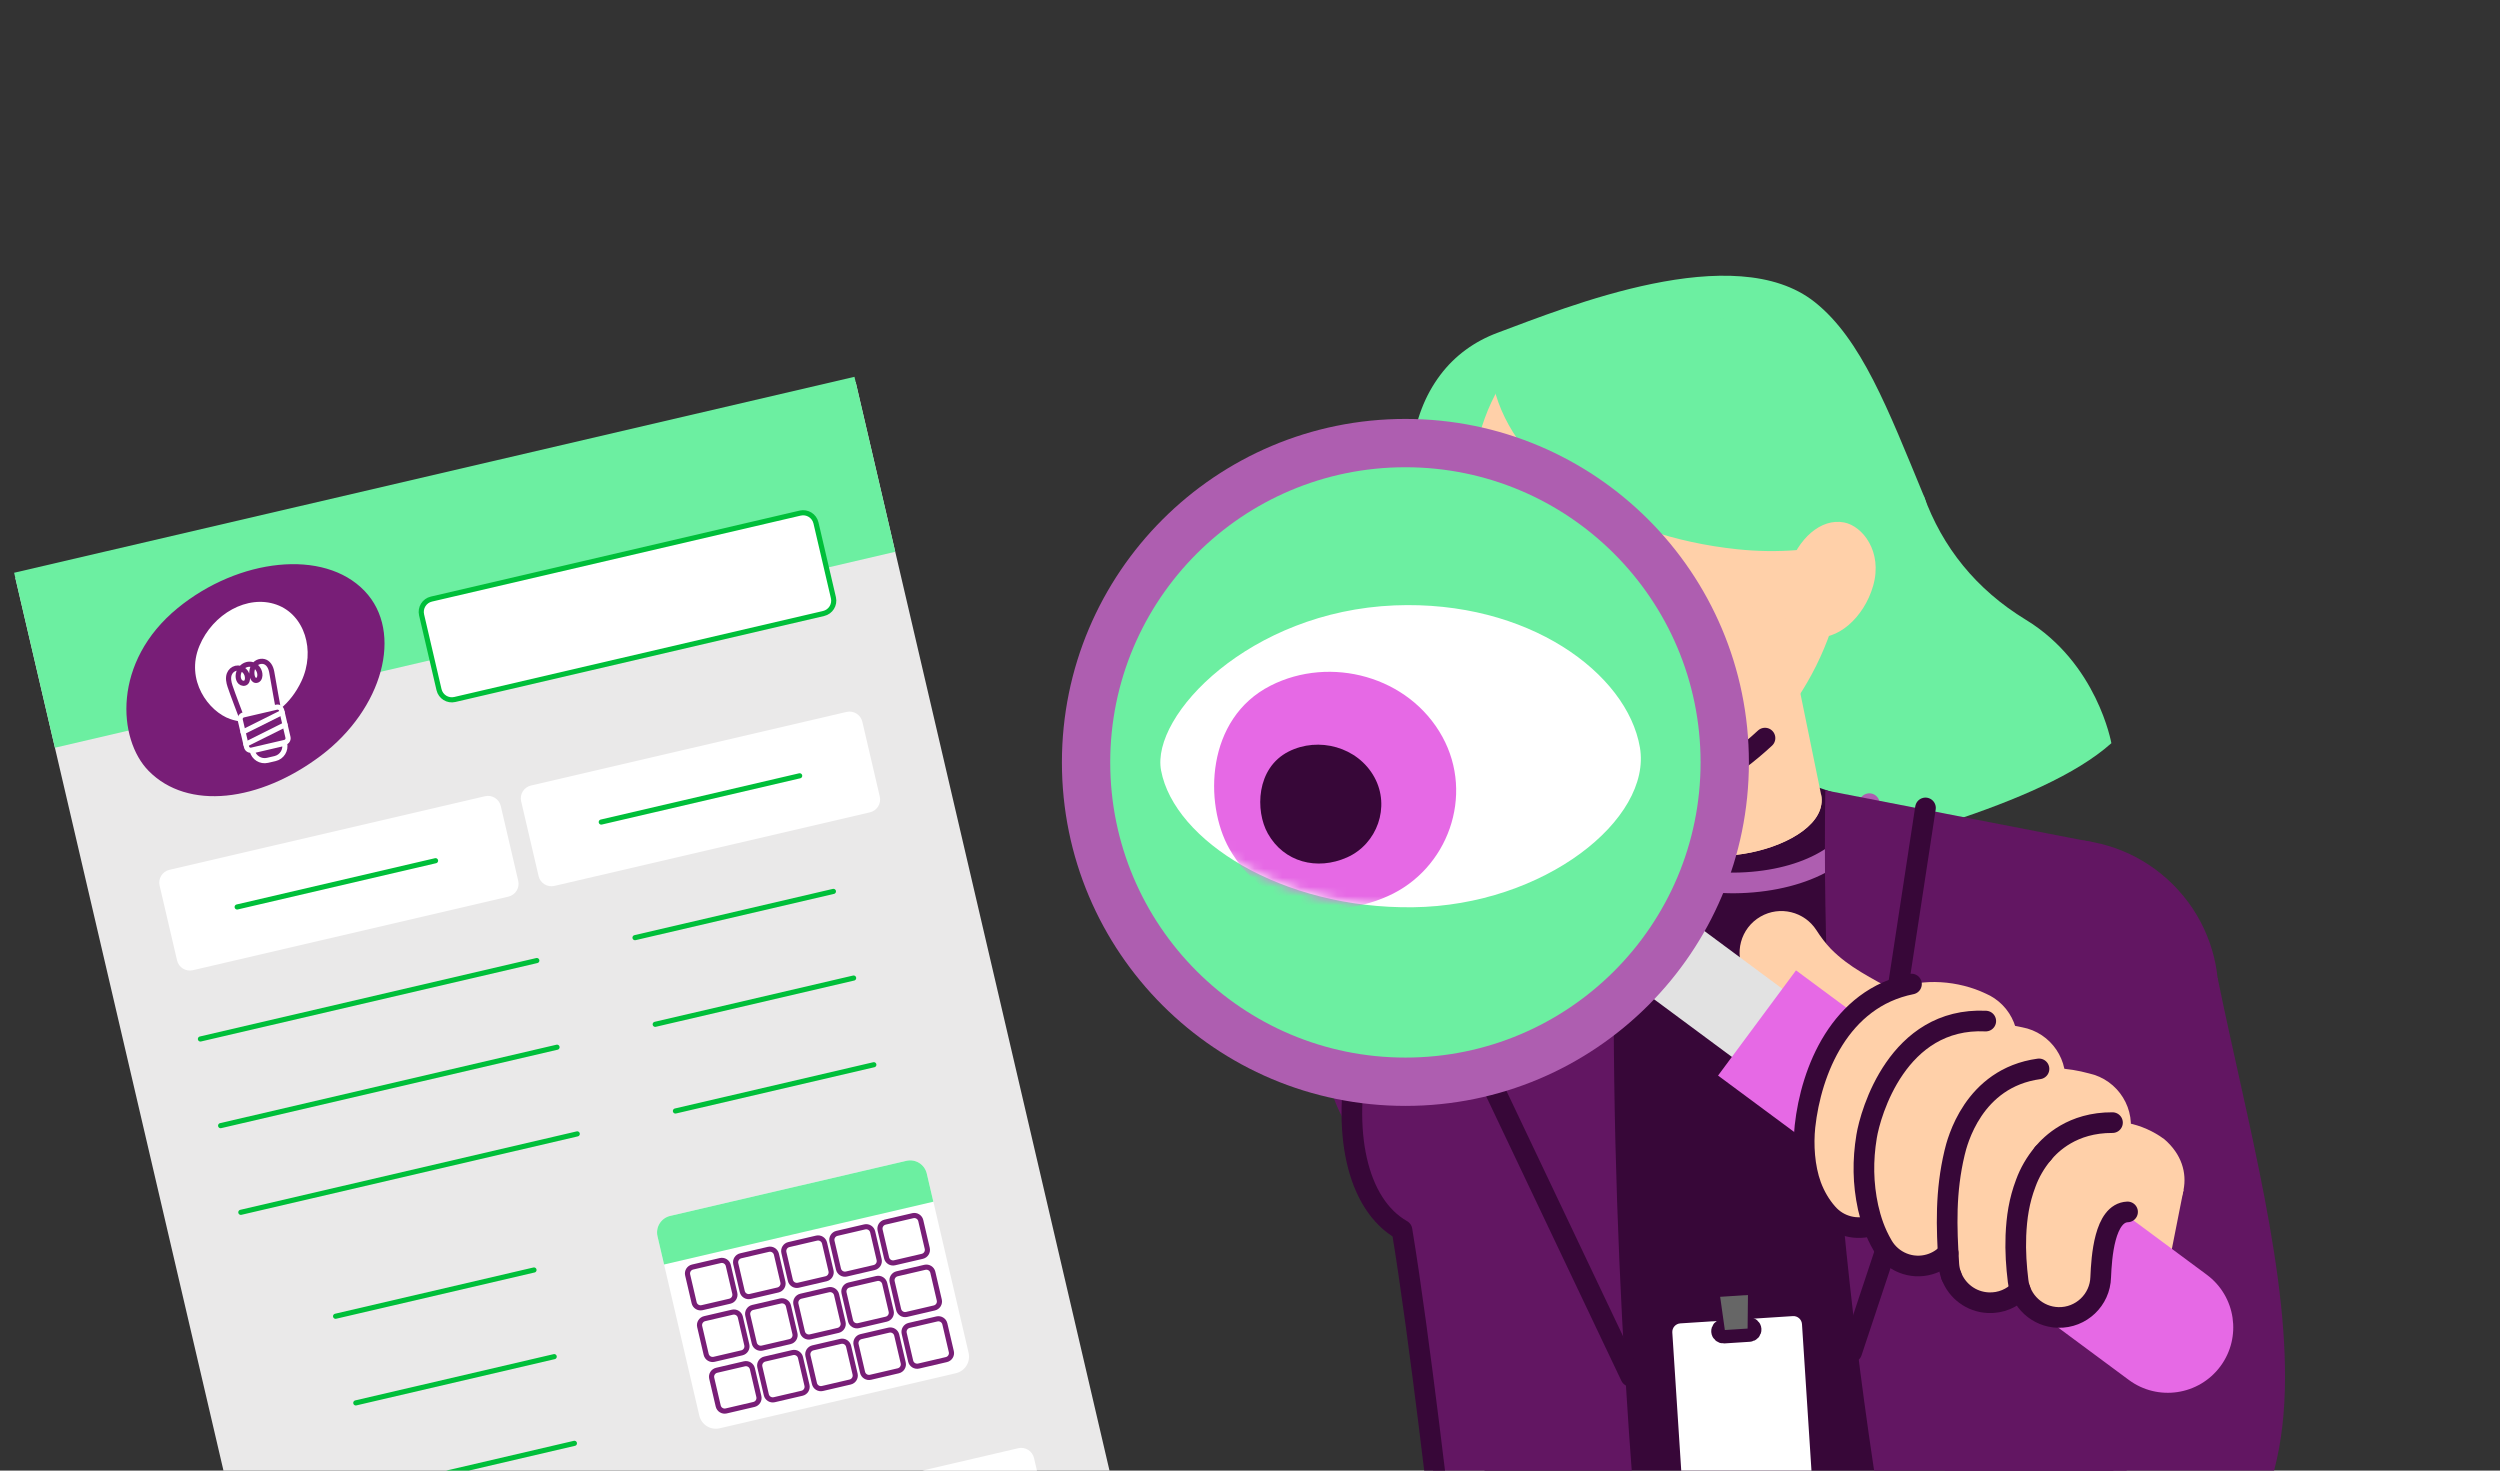 <svg width="272" height="160" viewBox="0 0 272 160" fill="none" xmlns="http://www.w3.org/2000/svg">
<rect x="0" y="0" width="272" height="160" fill="#333333" stroke="none"/>
<path d="M93.094 41.555L126.375 184.286L113.443 205.085L38.88 222.471L1.666 62.873L93.094 41.555Z" fill="#EAE9E9"/>
<path d="M92.965 40.998L1.536 62.316L5.975 81.353L97.403 60.035L92.965 40.998Z" fill="#6CEFA1"/>
<path d="M89.606 66.749L49.484 76.104C48.715 76.284 47.945 75.806 47.765 75.035L45.868 66.899C45.689 66.13 46.166 65.36 46.937 65.18L87.059 55.825C87.828 55.646 88.598 56.123 88.778 56.894L90.675 65.03C90.854 65.801 90.375 66.57 89.606 66.749Z" fill="white" stroke="#00BF3A" stroke-width="0.559" stroke-miterlimit="10" stroke-linejoin="round"/>
<path d="M113.329 168.491L78.998 176.496C78.228 176.676 77.458 176.198 77.278 175.427L75.382 167.291C75.202 166.522 75.68 165.752 76.45 165.572L110.782 157.567C111.551 157.388 112.321 157.865 112.501 158.636L114.398 166.772C114.578 167.543 114.098 168.312 113.329 168.491Z" fill="white"/>
<path d="M55.314 97.554L20.983 105.559C20.213 105.739 19.443 105.261 19.264 104.491L17.366 96.355C17.187 95.585 17.665 94.815 18.435 94.636L52.767 86.63C53.536 86.451 54.306 86.928 54.486 87.699L56.383 95.835C56.563 96.606 56.083 97.375 55.314 97.554Z" fill="white"/>
<path d="M94.65 88.382L60.318 96.387C59.549 96.567 58.779 96.089 58.599 95.319L56.702 87.183C56.523 86.413 57 85.643 57.771 85.464L92.103 77.458C92.872 77.279 93.642 77.756 93.822 78.527L95.719 86.663C95.899 87.434 95.419 88.203 94.65 88.382Z" fill="white"/>
<path d="M25.802 98.678L47.387 93.645" stroke="#00BF3A" stroke-width="0.559" stroke-miterlimit="10" stroke-linecap="round" stroke-linejoin="round"/>
<path d="M65.418 89.44L87.004 84.407" stroke="#00BF3A" stroke-width="0.559" stroke-miterlimit="10" stroke-linecap="round" stroke-linejoin="round"/>
<path d="M21.806 113.042L58.405 104.508" stroke="#00BF3A" stroke-width="0.559" stroke-miterlimit="10" stroke-linecap="round" stroke-linejoin="round"/>
<path d="M69.09 102.017L90.675 96.984" stroke="#00BF3A" stroke-width="0.559" stroke-miterlimit="10" stroke-linecap="round" stroke-linejoin="round"/>
<path d="M24.004 122.471L60.604 113.937" stroke="#00BF3A" stroke-width="0.559" stroke-miterlimit="10" stroke-linecap="round" stroke-linejoin="round"/>
<path d="M71.288 111.445L92.874 106.412" stroke="#00BF3A" stroke-width="0.559" stroke-miterlimit="10" stroke-linecap="round" stroke-linejoin="round"/>
<path d="M26.203 131.901L62.803 123.367" stroke="#00BF3A" stroke-width="0.559" stroke-miterlimit="10" stroke-linecap="round" stroke-linejoin="round"/>
<path d="M73.487 120.876L95.073 115.843" stroke="#00BF3A" stroke-width="0.559" stroke-miterlimit="10" stroke-linecap="round" stroke-linejoin="round"/>
<path d="M58.098 138.175L36.512 143.208" stroke="#00BF3A" stroke-width="0.559" stroke-miterlimit="10" stroke-linecap="round" stroke-linejoin="round"/>
<path d="M60.296 147.603L38.711 152.636" stroke="#00BF3A" stroke-width="0.559" stroke-miterlimit="10" stroke-linecap="round" stroke-linejoin="round"/>
<path d="M62.495 157.034L40.91 162.067" stroke="#00BF3A" stroke-width="0.559" stroke-miterlimit="10" stroke-linecap="round" stroke-linejoin="round"/>
<path d="M39.67 64.3C43.97 68.798 41.602 77.168 34.922 82.208C28.243 87.248 20.434 88.212 16.169 83.872C12.8 80.442 12.192 71.986 19.343 66.149C25.956 60.753 35.234 59.662 39.67 64.3Z" fill="#781E77"/>
<path d="M26.243 78.782C25.817 78.739 25.389 78.646 24.965 78.5C22.467 77.637 19.818 74.06 21.439 70.164C22.938 66.562 26.861 64.336 30.185 65.525C33.407 66.678 34.675 70.779 33.045 74.239C32.445 75.51 31.622 76.571 30.661 77.35" fill="white"/>
<path d="M26.243 78.782C25.817 78.739 25.389 78.646 24.965 78.5C22.467 77.637 19.818 74.06 21.439 70.164C22.938 66.562 26.861 64.336 30.185 65.525C33.407 66.678 34.675 70.779 33.045 74.239C32.445 75.51 31.622 76.571 30.661 77.35" stroke="#781E77" stroke-width="0.559" stroke-miterlimit="10" stroke-linecap="round" stroke-linejoin="round"/>
<path d="M30.245 76.933C30.245 76.933 29.774 74.355 29.631 73.493C29.588 73.236 29.55 72.975 29.459 72.729C29.369 72.484 29.224 72.254 29.011 72.107C28.629 71.842 28.082 71.93 27.759 72.257C27.436 72.585 27.333 73.106 27.442 73.568C27.492 73.772 27.608 73.992 27.807 74.027C27.939 74.051 28.073 73.981 28.155 73.873C28.236 73.764 28.269 73.625 28.277 73.487C28.303 72.983 27.966 72.477 27.501 72.323C27.294 72.253 27.07 72.249 26.862 72.303C26.325 72.439 25.915 72.98 25.912 73.556C25.912 73.795 25.981 74.047 26.153 74.206C26.325 74.366 26.614 74.4 26.779 74.237C26.871 74.146 26.912 74.012 26.925 73.879C26.959 73.54 26.826 73.184 26.578 72.956C26.33 72.727 25.975 72.631 25.656 72.707C25.338 72.783 25.064 73.029 24.947 73.345C24.793 73.758 24.887 74.232 25.028 74.656C25.302 75.486 26.239 77.932 26.239 77.932" stroke="#781E77" stroke-width="0.559" stroke-miterlimit="10" stroke-linecap="round" stroke-linejoin="round"/>
<path d="M29.927 82.533L29.105 82.725C28.359 82.899 27.615 82.435 27.441 81.691L30.962 80.87C31.135 81.614 30.673 82.359 29.927 82.533Z" fill="#781E77" stroke="white" stroke-width="0.559" stroke-miterlimit="10" stroke-linecap="round" stroke-linejoin="round"/>
<path d="M30.09 76.942L26.488 77.782C26.237 77.841 26.081 78.091 26.14 78.342L26.822 81.267C26.881 81.518 27.131 81.674 27.381 81.615L30.983 80.775C31.234 80.717 31.39 80.467 31.331 80.216L30.649 77.29C30.589 77.04 30.339 76.884 30.09 76.942Z" fill="#781E77" stroke="white" stroke-width="0.559" stroke-miterlimit="10" stroke-linecap="round" stroke-linejoin="round"/>
<path d="M30.699 77.513L26.442 79.638" stroke="white" stroke-width="0.559" stroke-miterlimit="10" stroke-linecap="round" stroke-linejoin="round"/>
<path d="M31.011 78.851L26.754 80.975" stroke="white" stroke-width="0.559" stroke-miterlimit="10" stroke-linecap="round" stroke-linejoin="round"/>
<path d="M71.536 134.511L76.084 154.017C76.316 155.011 77.309 155.629 78.305 155.397L104.004 149.405C104.997 149.173 105.615 148.179 105.383 147.186L100.835 127.679C100.603 126.685 99.609 126.066 98.616 126.298L72.917 132.29C71.923 132.521 71.304 133.517 71.536 134.511Z" fill="white"/>
<path d="M71.536 134.511L72.251 137.578L101.548 130.746L100.833 127.679C100.602 126.686 99.608 126.066 98.614 126.298L72.917 132.29C71.923 132.521 71.304 133.517 71.536 134.511Z" fill="#6CEFA1"/>
<path d="M97.326 137.392L100.347 136.688C100.734 136.598 100.974 136.211 100.884 135.824L100.18 132.803C100.09 132.416 99.703 132.175 99.315 132.265L96.295 132.97C95.908 133.06 95.667 133.447 95.757 133.834L96.462 136.855C96.552 137.242 96.939 137.483 97.326 137.392Z" stroke="#781E77" stroke-width="0.559" stroke-miterlimit="10" stroke-linecap="round" stroke-linejoin="round"/>
<path d="M92.091 138.613L95.111 137.909C95.499 137.819 95.739 137.431 95.649 137.044L94.945 134.024C94.855 133.637 94.467 133.396 94.08 133.486L91.06 134.19C90.673 134.281 90.432 134.668 90.522 135.055L91.226 138.076C91.317 138.463 91.704 138.703 92.091 138.613Z" stroke="#781E77" stroke-width="0.559" stroke-miterlimit="10" stroke-linecap="round" stroke-linejoin="round"/>
<path d="M86.856 139.834L89.876 139.13C90.263 139.039 90.504 138.652 90.414 138.265L89.71 135.245C89.619 134.857 89.232 134.617 88.845 134.707L85.825 135.411C85.438 135.501 85.197 135.889 85.287 136.276L85.991 139.296C86.082 139.683 86.469 139.924 86.856 139.834Z" stroke="#781E77" stroke-width="0.559" stroke-miterlimit="10" stroke-linecap="round" stroke-linejoin="round"/>
<path d="M81.621 141.055L84.641 140.35C85.028 140.26 85.269 139.873 85.179 139.486L84.475 136.465C84.384 136.078 83.997 135.837 83.61 135.928L80.589 136.632C80.202 136.722 79.962 137.109 80.052 137.496L80.756 140.517C80.846 140.904 81.234 141.145 81.621 141.055Z" stroke="#781E77" stroke-width="0.559" stroke-miterlimit="10" stroke-linecap="round" stroke-linejoin="round"/>
<path d="M98.636 143.01L101.656 142.305C102.043 142.215 102.284 141.828 102.194 141.441L101.49 138.42C101.399 138.033 101.012 137.793 100.625 137.883L97.605 138.587C97.218 138.677 96.977 139.065 97.067 139.452L97.771 142.472C97.862 142.859 98.249 143.1 98.636 143.01Z" stroke="#781E77" stroke-width="0.559" stroke-miterlimit="10" stroke-linecap="round" stroke-linejoin="round"/>
<path d="M93.401 144.23L96.421 143.526C96.808 143.436 97.049 143.049 96.959 142.662L96.255 139.641C96.164 139.254 95.777 139.013 95.39 139.103L92.37 139.808C91.982 139.898 91.742 140.285 91.832 140.672L92.536 143.693C92.626 144.08 93.014 144.321 93.401 144.23Z" stroke="#781E77" stroke-width="0.559" stroke-miterlimit="10" stroke-linecap="round" stroke-linejoin="round"/>
<path d="M88.166 145.451L91.186 144.747C91.573 144.657 91.814 144.269 91.724 143.882L91.019 140.862C90.929 140.475 90.542 140.234 90.155 140.324L87.134 141.028C86.747 141.119 86.507 141.506 86.597 141.893L87.301 144.914C87.391 145.301 87.778 145.541 88.166 145.451Z" stroke="#781E77" stroke-width="0.559" stroke-miterlimit="10" stroke-linecap="round" stroke-linejoin="round"/>
<path d="M82.93 146.672L85.951 145.968C86.338 145.877 86.579 145.49 86.489 145.103L85.784 142.082C85.694 141.695 85.307 141.455 84.92 141.545L81.899 142.249C81.512 142.339 81.271 142.727 81.362 143.114L82.066 146.134C82.156 146.521 82.543 146.762 82.93 146.672Z" stroke="#781E77" stroke-width="0.559" stroke-miterlimit="10" stroke-linecap="round" stroke-linejoin="round"/>
<path d="M99.946 148.627L102.966 147.923C103.353 147.832 103.594 147.445 103.504 147.058L102.8 144.038C102.709 143.651 102.322 143.41 101.935 143.5L98.914 144.204C98.527 144.295 98.287 144.682 98.377 145.069L99.081 148.089C99.171 148.476 99.559 148.717 99.946 148.627Z" stroke="#781E77" stroke-width="0.559" stroke-miterlimit="10" stroke-linecap="round" stroke-linejoin="round"/>
<path d="M94.71 149.848L97.731 149.143C98.118 149.053 98.359 148.666 98.269 148.279L97.564 145.258C97.474 144.871 97.087 144.63 96.7 144.721L93.679 145.425C93.292 145.515 93.051 145.903 93.142 146.29L93.846 149.31C93.936 149.697 94.323 149.938 94.71 149.848Z" stroke="#781E77" stroke-width="0.559" stroke-miterlimit="10" stroke-linecap="round" stroke-linejoin="round"/>
<path d="M89.475 151.068L92.496 150.364C92.883 150.274 93.124 149.887 93.034 149.5L92.329 146.479C92.239 146.092 91.852 145.851 91.465 145.941L88.444 146.646C88.057 146.736 87.816 147.123 87.906 147.51L88.611 150.531C88.701 150.918 89.088 151.159 89.475 151.068Z" stroke="#781E77" stroke-width="0.559" stroke-miterlimit="10" stroke-linecap="round" stroke-linejoin="round"/>
<path d="M84.24 152.289L87.261 151.585C87.648 151.495 87.889 151.107 87.798 150.72L87.094 147.7C87.004 147.313 86.617 147.072 86.23 147.162L83.209 147.866C82.822 147.957 82.581 148.344 82.671 148.731L83.376 151.751C83.466 152.139 83.853 152.379 84.24 152.289Z" stroke="#781E77" stroke-width="0.559" stroke-miterlimit="10" stroke-linecap="round" stroke-linejoin="round"/>
<path d="M76.385 142.275L79.406 141.571C79.793 141.481 80.034 141.094 79.944 140.706L79.239 137.686C79.149 137.299 78.762 137.058 78.375 137.148L75.354 137.853C74.967 137.943 74.726 138.33 74.817 138.717L75.521 141.738C75.611 142.125 75.998 142.366 76.385 142.275Z" stroke="#781E77" stroke-width="0.559" stroke-miterlimit="10" stroke-linecap="round" stroke-linejoin="round"/>
<path d="M77.695 147.893L80.716 147.188C81.103 147.098 81.344 146.711 81.253 146.324L80.549 143.303C80.459 142.916 80.072 142.675 79.684 142.766L76.664 143.47C76.277 143.56 76.036 143.947 76.126 144.334L76.831 147.355C76.921 147.742 77.308 147.983 77.695 147.893Z" stroke="#781E77" stroke-width="0.559" stroke-miterlimit="10" stroke-linecap="round" stroke-linejoin="round"/>
<path d="M79.005 153.51L82.026 152.805C82.413 152.715 82.653 152.328 82.563 151.941L81.859 148.92C81.769 148.533 81.382 148.293 80.994 148.383L77.974 149.087C77.587 149.177 77.346 149.565 77.436 149.952L78.141 152.972C78.231 153.359 78.618 153.6 79.005 153.51Z" stroke="#781E77" stroke-width="0.559" stroke-miterlimit="10" stroke-linecap="round" stroke-linejoin="round"/>
<path d="M209.298 53.92C211.338 59.547 214.986 64.122 220.423 67.439C228.197 72.181 229.717 80.859 229.717 80.859C222.06 87.706 203.478 91.973 190.807 95.595L194.259 72.228L195.304 60.231L209.298 53.92Z" fill="#6CEFA1"/>
<path d="M161.087 65.182C161.578 71.15 160.922 77.32 157.533 82.71C152.464 90.769 152.613 99.01 152.613 99.01C162.424 102.045 175.771 100.499 188.799 98.512L182.385 75.558L176.439 65.086L161.087 65.182Z" fill="#781E77"/>
<path d="M156.71 40.789C158.329 38.643 160.465 37.126 162.925 36.209C170.511 33.384 188.718 25.936 197.445 32.867C202.514 36.891 205.41 44.513 209.298 53.92C212.364 61.339 200.48 72.027 197.471 76.132C192.458 82.974 177.91 86.437 165.712 75.649C154.438 65.676 149.897 49.833 156.71 40.789Z" fill="#6CEFA1"/>
<path d="M201.201 58.484C201.086 60.331 200.819 62.276 200.375 64.331C195.578 87.74 168.112 97.629 161.795 72.737C161.795 72.737 159.437 74.006 156.483 74.119C160.063 64.355 160.019 58.179 160.019 58.179C159.604 51.551 160.753 46.211 163.066 42.226C167.125 35.235 174.755 32.417 183.746 34.083C193.364 35.864 202.091 43.994 201.201 58.484Z" fill="#FFD0A9"/>
<path d="M172.858 125.61C179.437 119.031 179.437 108.365 172.858 101.786C166.279 95.207 155.613 95.207 149.034 101.786C142.456 108.365 142.456 119.031 149.034 125.61C155.613 132.189 166.279 132.189 172.858 125.61Z" fill="#621662"/>
<path d="M227.576 91.612C219.172 90.364 208.04 89.338 197.941 85.708C192.006 85.032 187.815 86.136 181.759 87.116C172.305 92.448 163.03 95.101 154.874 98.029C143.538 114.582 144.956 134.726 156.65 134.917L164.033 172.907L230.101 167.157C230.101 167.155 228.73 102.878 227.576 91.612Z" fill="#370738"/>
<path d="M193.844 65.48L198.132 86.439C199.375 92.519 182.234 96.031 180.991 89.946L176.703 68.987L193.844 65.48Z" fill="#FFD0A9"/>
<path d="M192.032 80.305C188.449 83.627 184.404 86.058 180.338 87.278" stroke="#370738" stroke-width="2.247" stroke-miterlimit="10" stroke-linecap="round" stroke-linejoin="round"/>
<path d="M236.433 120.074C243.012 113.496 243.012 102.829 236.433 96.251C229.854 89.672 219.188 89.672 212.609 96.251C206.031 102.829 206.031 113.496 212.609 120.074C219.188 126.653 229.854 126.653 236.433 120.074Z" fill="#621662"/>
<path d="M209.766 116.282L221.091 137.366" stroke="#370738" stroke-width="2.247" stroke-miterlimit="10" stroke-linecap="round" stroke-linejoin="round"/>
<path d="M201.712 58.769C197.813 59.847 193.452 60.236 188.953 59.753C175.423 58.309 164.761 51.407 162.502 42.051C166.675 34.864 174.52 31.966 183.767 33.679C193.654 35.512 202.629 43.868 201.712 58.769Z" fill="#6CEFA1"/>
<path d="M197.189 69.275C194.617 68.747 193.429 65.276 194.534 61.923C195.641 58.57 198.116 56.361 200.639 56.842C202.632 57.223 204.872 60.009 203.794 63.751C202.799 67.212 199.843 69.818 197.189 69.275Z" fill="#FFD0A9"/>
<path d="M203.386 87.437C202.553 92.03 197.746 95.354 190.682 95.971C190.679 95.971 190.679 95.971 190.677 95.971C183.652 96.582 178.367 94.166 176.724 89.831" stroke="#AE5EB0" stroke-width="2.247" stroke-miterlimit="10" stroke-linecap="round" stroke-linejoin="round"/>
<path d="M198.132 86.439C199.375 92.519 182.234 96.031 180.991 89.946L198.132 86.439Z" fill="#FFD0A9"/>
<path d="M222.285 177.154C260.56 174.819 247.67 137.743 241.277 106.388L207.771 109.936L210.779 147.441C211.711 153.565 211.894 158.302 211.33 162.841" fill="#621662"/>
<path d="M198.594 85.987C198.09 118.995 201.814 153.317 208.99 188.706C221.285 188.03 231.568 163.339 231.568 163.339L227.575 91.612" fill="#621662"/>
<path d="M175.807 90.16C168.438 93.576 161.304 95.72 154.874 98.026C145.05 112.375 144.808 129.425 152.537 133.838L152.323 134.235L156.974 167.525L150.981 188.009C160.149 190.743 169.514 191.728 180.341 190.435C177.163 161.24 174.734 127.759 175.841 90.231L175.807 90.16Z" fill="#621662"/>
<path d="M147.907 113.88C145.907 123.03 147.591 131.021 152.537 133.838C154.433 145.266 156.974 167.525 156.974 167.525C156.974 167.525 153.135 181.295 150.981 188.009" stroke="#370738" stroke-width="2.247" stroke-miterlimit="10" stroke-linecap="round" stroke-linejoin="round"/>
<path d="M162.583 95.446L168.281 113.159L161.654 116.575L177.421 149.75" stroke="#370738" stroke-width="2.247" stroke-miterlimit="10" stroke-linecap="round" stroke-linejoin="round"/>
<path d="M209.492 87.902L206.259 109.067L213.375 111.287L201.469 147.104" stroke="#370738" stroke-width="2.247" stroke-miterlimit="10" stroke-linecap="round" stroke-linejoin="round"/>
<path d="M184.086 163.566L196.33 162.775C196.845 162.741 197.234 162.297 197.203 161.783L196.056 144.065C196.022 143.55 195.578 143.161 195.064 143.192L182.819 143.984C182.305 144.018 181.915 144.462 181.947 144.976L183.093 162.694C183.127 163.209 183.571 163.6 184.086 163.566Z" fill="white"/>
<path d="M187.54 145.24L190.34 145.06C190.564 145.044 190.734 144.851 190.718 144.629C190.703 144.404 190.509 144.234 190.288 144.25L187.488 144.43C187.264 144.446 187.094 144.639 187.109 144.861C187.125 145.083 187.318 145.253 187.54 145.24Z" fill="white" stroke="#370738" stroke-width="1.853" stroke-miterlimit="10" stroke-linejoin="round"/>
<path d="M187.663 144.707L190.139 144.548L190.178 140.897L187.154 141.093L187.663 144.707Z" fill="#666666"/>
<path d="M201.464 116.313C198.26 114.342 194.855 112.357 192.309 109.378C191.363 108.283 190.554 107.106 189.875 105.928C188.621 103.755 189.368 100.979 191.541 99.728C193.646 98.514 196.317 99.177 197.62 101.196C198.101 101.953 198.623 102.632 199.184 103.222C201.216 105.285 203.53 106.346 206.358 107.96C208.695 109.26 209.536 112.208 208.236 114.548C206.909 116.951 203.804 117.76 201.464 116.313Z" fill="#FFD0A9"/>
<path d="M237.572 129.446L234.673 144.104L220.893 136.774L237.572 129.446Z" fill="#FFD0A9"/>
<path d="M227.176 122.312C230.038 121.56 233.086 122.179 235.478 123.947C237.389 125.592 237.927 127.623 237.572 129.446C236.849 133.131 232.459 135.954 228.341 132.943C228.847 133.212 229.385 133.131 229.855 132.872C230.095 132.718 230.192 132.551 230.142 132.522" fill="#FFD0A9"/>
<path d="M166.437 87.214L160.944 94.627L208.05 129.532L213.543 122.119L166.437 87.214Z" fill="#E2E2E2"/>
<path d="M241.58 148.653C239.238 151.813 234.778 152.479 231.615 150.136L186.924 117.021L195.406 105.575L240.097 138.69C243.257 141.033 243.92 145.493 241.58 148.653Z" fill="#E669E5"/>
<path d="M152.908 120.322C173.548 120.322 190.28 103.59 190.28 82.95C190.28 62.311 173.548 45.579 152.908 45.579C132.268 45.579 115.536 62.311 115.536 82.95C115.536 103.59 132.268 120.322 152.908 120.322Z" fill="#AE5EB0"/>
<path d="M152.908 115.065C170.645 115.065 185.023 100.687 185.023 82.95C185.023 65.214 170.645 50.836 152.908 50.836C135.171 50.836 120.793 65.214 120.793 82.95C120.793 100.687 135.171 115.065 152.908 115.065Z" fill="#6CEFA1"/>
<path d="M210.795 118.342C210.468 118.147 210.275 118.063 210.168 118.011C210.061 117.961 209.977 117.912 209.734 117.966C208.928 118.201 208.121 119.115 207.559 119.946C206.418 121.654 205.572 124.067 205.757 126.101C205.768 126.13 205.765 126.156 205.76 126.187C205.757 126.192 205.755 126.182 205.744 126.184C205.739 126.184 205.734 126.187 205.726 126.187C205.702 126.153 205.674 126.124 205.629 126.109C207.259 127.989 207.055 130.83 205.175 132.46C203.295 134.089 200.454 133.885 198.824 132.005C198.049 131.128 197.458 130.099 197.051 129.007C196.309 126.976 196.174 124.542 196.382 122.547C197.048 116.488 200.143 110.13 206.146 107.657C209.246 106.338 213.132 106.724 216.007 108.082C218.94 109.323 220.311 112.707 219.07 115.64C217.741 118.852 213.756 120.144 210.795 118.342Z" fill="#FFD0A9"/>
<path d="M217.156 122.889C216.636 122.717 216.179 122.609 215.832 122.565C215.14 122.51 214.934 122.484 214.367 122.912C213.15 124.035 212.633 125.853 212.421 127.704C212.294 128.757 212.403 130.282 212.688 131.112L212.957 132.018C213.659 134.376 212.32 136.855 209.962 137.56C207.956 138.158 205.859 137.272 204.846 135.541C203.974 134.053 203.551 132.689 203.248 131.371C202.686 128.765 202.658 126.255 203.086 123.649C203.804 119.23 206.238 114.788 210.52 112.697C213.369 111.24 217.007 111.091 220 111.767C223.167 112.349 225.251 115.428 224.598 118.583C223.935 121.931 220.391 123.975 217.156 122.889Z" fill="#FFD0A9"/>
<path d="M223.823 127.738C223.523 127.602 223.188 127.506 222.972 127.404C222.932 127.373 222.982 127.36 223.055 127.31C223.128 127.263 223.235 127.185 223.298 127.119C223.436 126.96 223.335 126.926 223.133 127.153C222.123 128.577 221.802 130.512 221.465 132.525C221.232 134.087 221.107 135.753 221.034 137.434C220.924 139.923 218.817 141.848 216.328 141.738C214.017 141.636 212.192 139.808 212.032 137.557C211.774 133.46 211.649 129.665 212.659 125.422C213.568 121.581 216.091 117.836 220.172 116.676C222.551 115.956 225.001 116.172 227.27 116.783C230.482 117.478 232.503 120.729 231.647 123.913C230.777 127.276 227.006 129.112 223.823 127.738Z" fill="#FFD0A9"/>
<path d="M231.479 131.856C230.618 131.666 229.939 132.611 229.777 132.862C228.761 134.64 228.649 136.808 228.557 138.944C228.495 141.435 226.424 143.401 223.932 143.339C221.666 143.281 219.835 141.56 219.571 139.377C219.378 137.8 219.261 136.17 219.329 134.423C219.415 132.439 219.673 130.666 220.407 128.725C221.439 125.884 223.933 123.129 227.176 122.317" fill="#FFD0A9"/>
<path d="M203.718 133.311C202.026 133.904 200.07 133.447 198.824 132.01C198.048 131.133 197.458 130.104 197.051 129.013C196.309 126.981 196.173 124.547 196.382 122.552C197.048 116.494 200.182 108.62 207.969 107.064" stroke="#370738" stroke-width="2.247" stroke-miterlimit="10" stroke-linecap="round"/>
<path d="M211.957 136.314C211.432 136.881 210.755 137.32 209.962 137.555C207.956 138.153 205.859 137.267 204.846 135.536C203.974 134.047 203.551 132.684 203.248 131.366C202.686 128.759 202.657 126.25 203.086 123.644C203.496 121.126 206.452 110.636 216.051 111.093" stroke="#370738" stroke-width="2.247" stroke-miterlimit="10" stroke-linecap="round"/>
<path d="M219.799 140.336C218.932 141.25 217.686 141.795 216.328 141.735C214.466 141.652 212.918 140.451 212.304 138.808" stroke="#370738" stroke-width="2.247" stroke-miterlimit="10" stroke-linecap="round"/>
<path d="M212.304 138.811C212.155 138.414 212.061 137.993 212.032 137.557C211.774 133.46 211.649 129.665 212.659 125.422C212.926 124.299 214.639 117.282 221.843 116.295" stroke="#370738" stroke-width="2.247" stroke-miterlimit="10" stroke-linecap="round"/>
<path d="M222.285 125.49C223.146 124.464 225.473 122.116 229.839 122.142" stroke="#370738" stroke-width="2.247" stroke-miterlimit="10" stroke-linecap="round"/>
<path d="M231.479 131.856C228.954 131.958 228.649 136.808 228.557 138.944C228.495 141.435 226.424 143.401 223.932 143.339C221.666 143.281 219.835 141.56 219.571 139.377C219.378 137.8 219.261 136.17 219.329 134.423C219.415 132.439 219.673 130.666 220.407 128.725C220.817 127.597 221.457 126.482 222.285 125.495" stroke="#370738" stroke-width="2.247" stroke-miterlimit="10" stroke-linecap="round"/>
<path d="M178.421 81.313C179.758 89.116 168.012 98.527 153.738 98.71C139.465 98.893 127.771 91.453 126.327 83.838C125.186 77.822 135.997 66.514 151.725 65.867C166.268 65.271 177.043 73.265 178.421 81.313Z" fill="white"/>
<mask id="mask0_32_1441" style="mask-type:luminance" maskUnits="userSpaceOnUse" x="126" y="65" width="53" height="34">
<path d="M178.421 81.313C179.758 89.116 168.012 98.527 153.738 98.71C139.465 98.893 127.771 91.453 126.327 83.838C125.186 77.822 135.997 66.514 151.725 65.867C166.268 65.271 177.043 73.265 178.421 81.313Z" fill="white"/>
</mask>
<g mask="url(#mask0_32_1441)">
<path d="M156.93 80.159C160.442 86.551 157.525 94.605 150.983 97.506C144.442 100.407 137.237 98.54 133.743 92.33C130.983 87.421 131.197 78.174 138.24 74.597C144.753 71.29 153.308 73.565 156.93 80.159Z" fill="#E669E5"/>
</g>
<mask id="mask1_32_1441" style="mask-type:luminance" maskUnits="userSpaceOnUse" x="126" y="65" width="53" height="34">
<path d="M178.45 81.251C179.786 89.097 168.053 98.559 153.796 98.743C139.539 98.927 127.859 91.446 126.416 83.79C125.277 77.741 136.075 66.372 151.785 65.721C166.311 65.122 177.073 73.159 178.45 81.251Z" fill="white"/>
</mask>
<g mask="url(#mask1_32_1441)">
<path d="M149.537 84.569C151.294 87.78 149.835 91.827 146.562 93.284C143.289 94.741 139.684 93.805 137.938 90.684C136.557 88.218 136.663 83.572 140.187 81.777C143.444 80.114 147.725 81.256 149.537 84.569Z" fill="#370738"/>
</g>
</svg>
